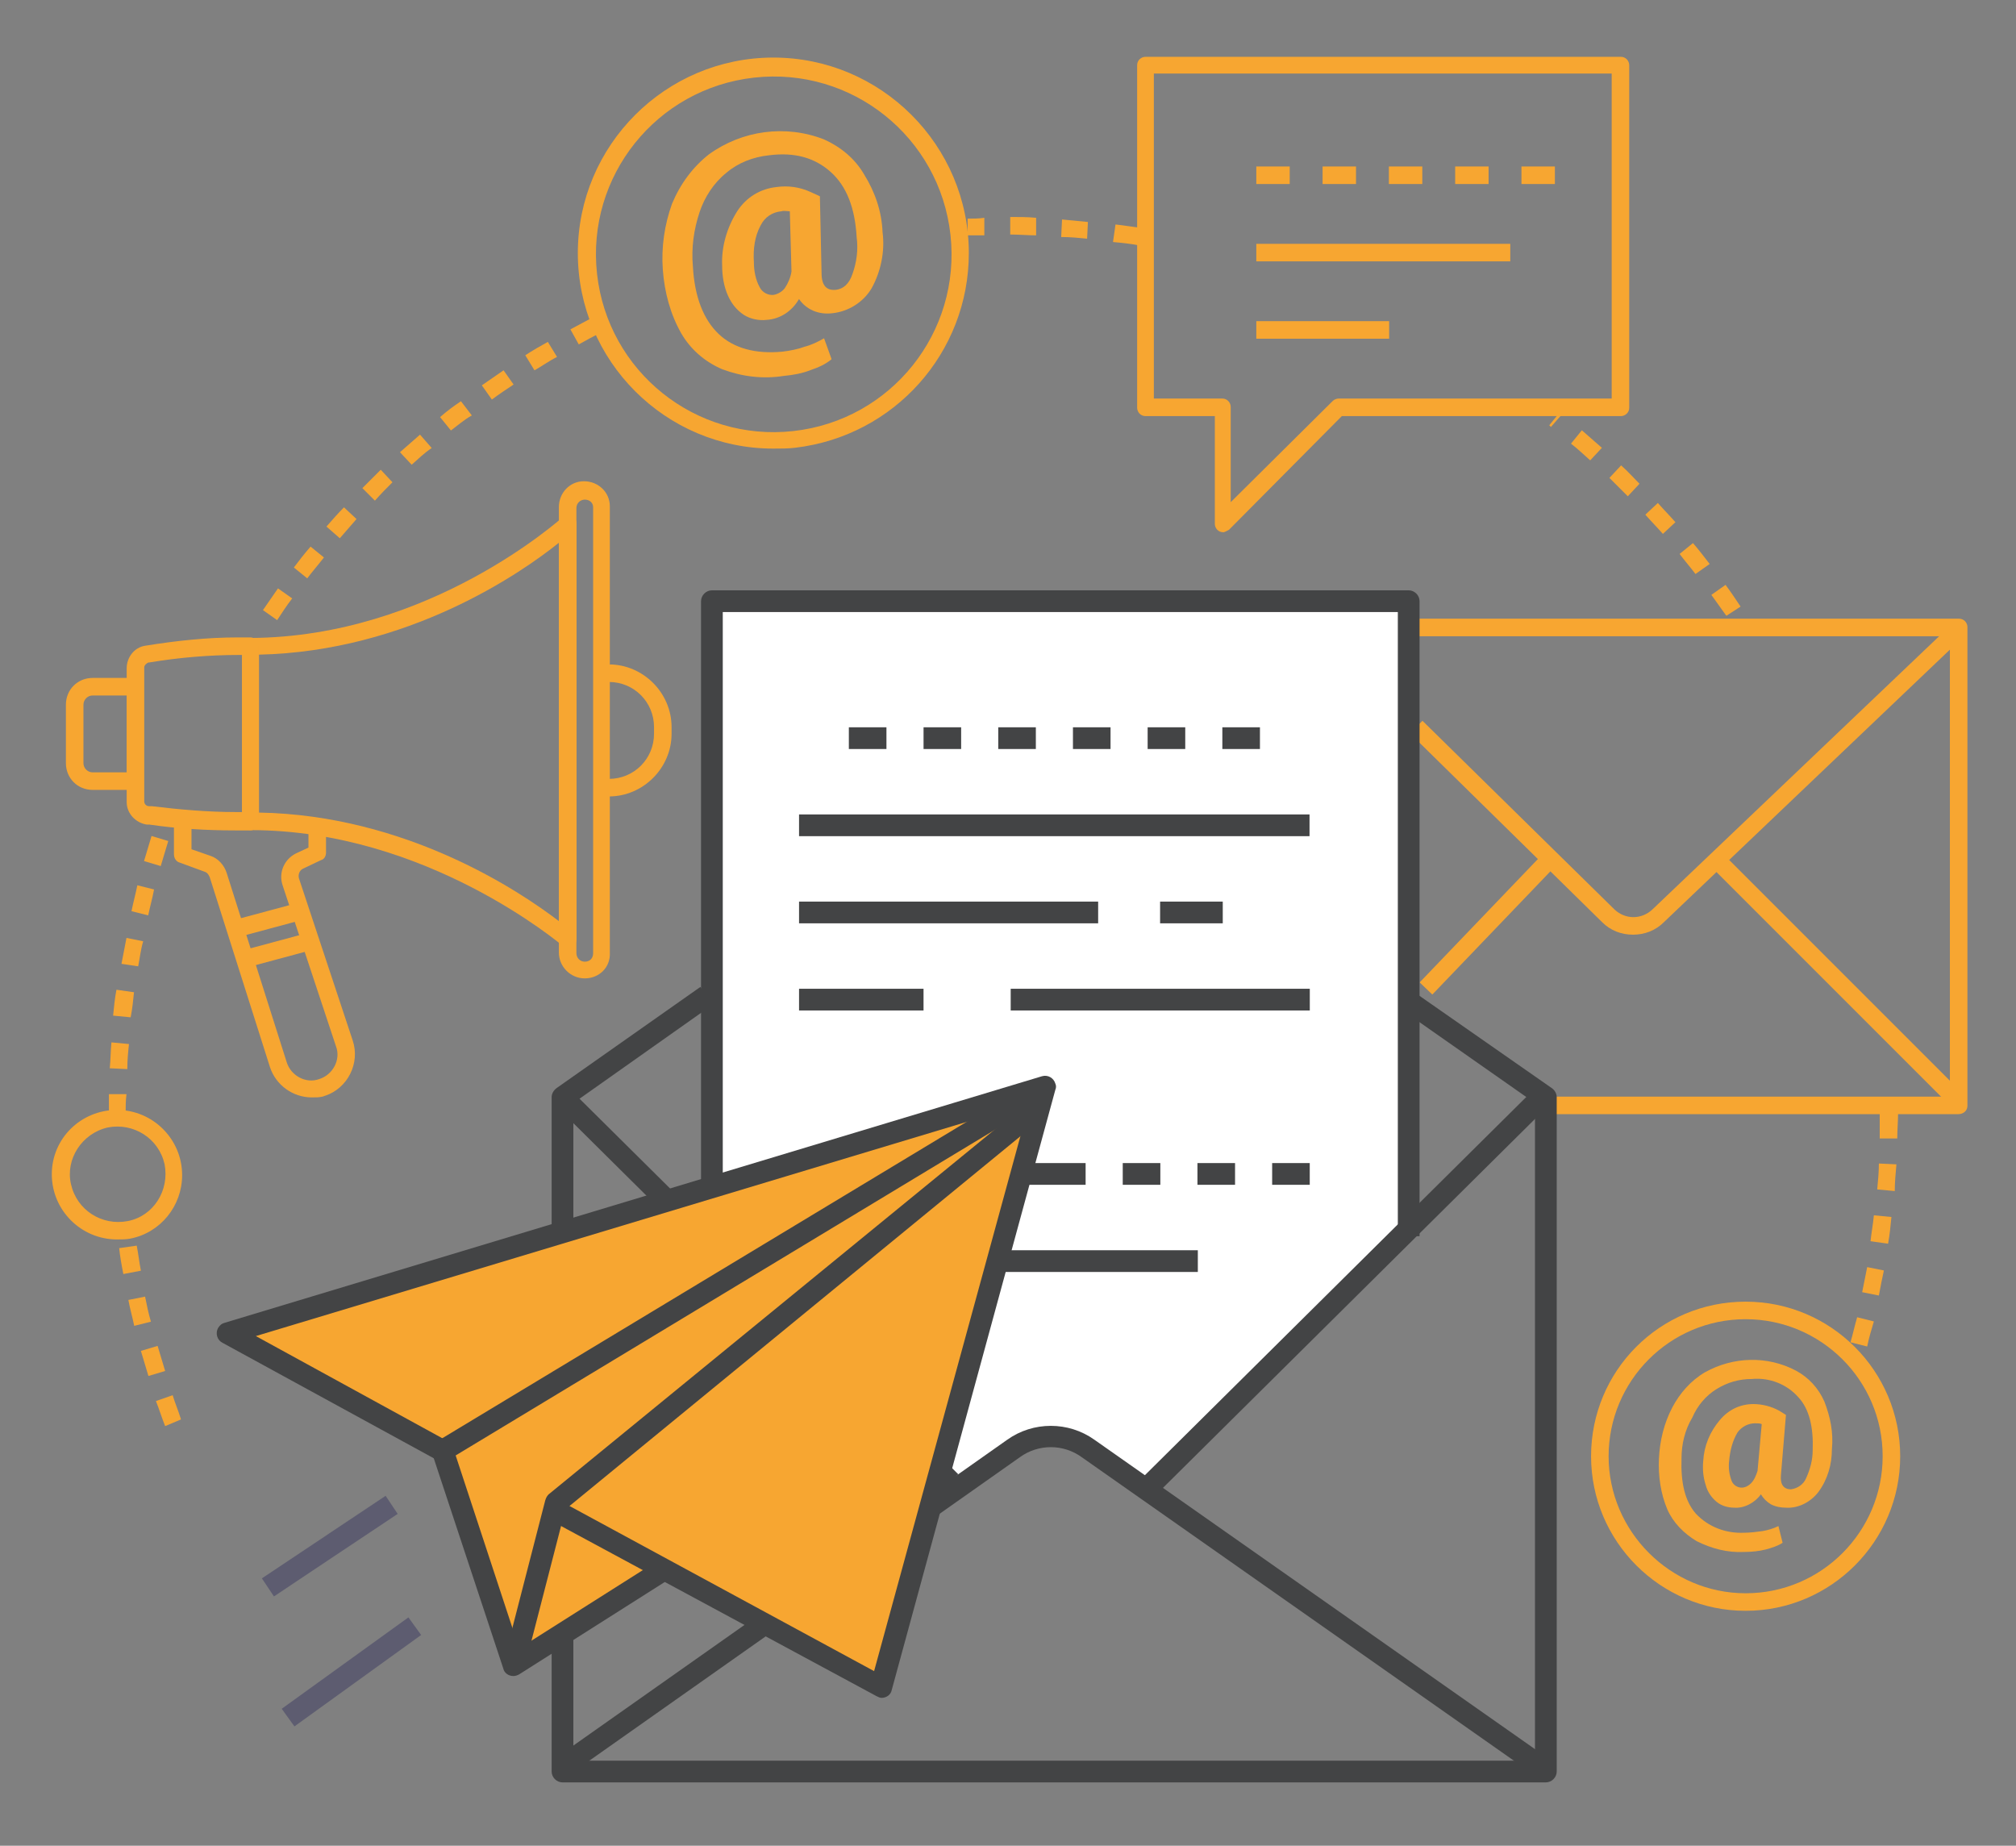 <?xml version="1.0" encoding="utf-8"?>
<!-- Generator: Adobe Illustrator 25.4.1, SVG Export Plug-In . SVG Version: 6.00 Build 0)  -->
<svg version="1.1" id="Livello_1" xmlns="http://www.w3.org/2000/svg" xmlns:xlink="http://www.w3.org/1999/xlink" x="0px" y="0px"
	 viewBox="0 0 241.3 220.9" style="enable-background:new 0 0 241.3 220.9;" xml:space="preserve">
<rect x="0" y="0" width="241.3" height="220.9" fill="#808080" stroke="none"/>
<style type="text/css">
	.st0{fill:#FFFFFF;}
	.st1{fill:#F7A631;}
	.st2{fill:#434445;}
	.st3{fill:#5D5C70;}
</style>
<path id="Tracciato_38" class="st0" d="M85.9,72.5h83.2v74.8l-32,30.3l-8.1-4.7l-3.3-1.3l-3.2,1.3l-11.3,7.3l14.5-50.4l-39.8,11.8
	L85.9,72.5z"/>
<g id="Raggruppa_80">
	<g id="Elements">
		<g id="Raggruppa_48">
			<g id="Raggruppa_8" transform="translate(7.965 142.381)">
				<path id="Tracciato_11" class="st1" d="M11.8,28.3c-0.4-1-0.7-2-1.1-3l2-0.7c0.3,1,0.7,1.9,1,2.9L11.8,28.3z M9.8,22.3
					c-0.3-1-0.6-2-0.9-3l2-0.6c0.3,1,0.6,2,0.9,3L9.8,22.3z M8.1,16.3c-0.2-1-0.5-2-0.7-3.1l2-0.4c0.2,1,0.4,2,0.7,3L8.1,16.3z
					 M6.8,10.1C6.6,9.1,6.4,8,6.3,7l2.1-0.3c0.2,1,0.3,2,0.5,3L6.8,10.1z"/>
			</g>
			<g id="Raggruppa_9" transform="translate(6.739 93.354)">
				<path id="Tracciato_12" class="st1" d="M8.3,39.8H6.3c0-0.7,0-1.4,0-2.2l2.1,0C8.3,38.4,8.3,39.1,8.3,39.8z M8.5,34.6l-2.1-0.1
					c0.1-1,0.1-2.1,0.2-3.1l2.1,0.2C8.6,32.5,8.5,33.5,8.5,34.6L8.5,34.6z M8.9,28.4l-2.1-0.2c0.1-1,0.2-2.1,0.4-3.1l2.1,0.3
					C9.2,26.4,9.1,27.4,8.9,28.4L8.9,28.4z M9.8,22.3l-2-0.3c0.2-1,0.4-2.1,0.6-3.1l2,0.4C10.1,20.3,10,21.3,9.8,22.3L9.8,22.3z
					 M11,16.2l-2-0.5c0.2-1,0.5-2.1,0.7-3.1l2,0.5C11.5,14.2,11.2,15.2,11,16.2L11,16.2z M12.5,10.3l-2-0.6c0.3-1,0.6-2,0.9-3l2,0.6
					C13.1,8.3,12.8,9.3,12.5,10.3L12.5,10.3z"/>
			</g>
			<g id="Raggruppa_10" transform="translate(25.173 31.22)">
				<path id="Tracciato_13" class="st1" d="M8,43l-1.7-1.2c0.6-0.9,1.2-1.7,1.8-2.6l1.7,1.2C9.1,41.3,8.6,42.1,8,43z M11.6,38
					l-1.6-1.3c0.6-0.8,1.3-1.7,2-2.5l1.6,1.3C12.9,36.4,12.2,37.2,11.6,38L11.6,38z M15.5,33.2l-1.6-1.4c0.7-0.8,1.4-1.6,2.1-2.3
					l1.5,1.4C16.9,31.6,16.2,32.4,15.5,33.2L15.5,33.2z M19.7,28.7l-1.5-1.5c0.7-0.7,1.5-1.5,2.2-2.2l1.4,1.5
					C21.1,27.2,20.4,27.9,19.7,28.7L19.7,28.7z M24.1,24.4l-1.4-1.5c0.8-0.7,1.6-1.4,2.4-2.1l1.4,1.6C25.6,23,24.9,23.7,24.1,24.4
					L24.1,24.4z M28.8,20.3l-1.3-1.6c0.8-0.7,1.6-1.3,2.5-1.9l1.3,1.7C30.4,19,29.6,19.7,28.8,20.3L28.8,20.3z M33.7,16.6l-1.2-1.7
					c0.9-0.6,1.7-1.2,2.6-1.8l1.2,1.7C35.4,15.4,34.5,16,33.7,16.6L33.7,16.6z M38.8,13.1l-1.1-1.8c0.9-0.6,1.8-1.1,2.7-1.6l1.1,1.8
					C40.5,12,39.7,12.6,38.8,13.1L38.8,13.1z M44.1,10l-1-1.8c0.9-0.5,1.9-1,2.8-1.5l1,1.8C45.9,9,45,9.5,44.1,10L44.1,10z"/>
			</g>
			<g id="Raggruppa_11" transform="translate(109.517 19.367)">
				<path id="Tracciato_14" class="st1" d="M26.8,10c-1-0.2-2-0.3-3.1-0.4L24,7.5c1,0.1,2.1,0.3,3.1,0.4L26.8,10z M20.6,9.2
					c-1-0.1-2-0.2-3.1-0.2l0.1-2.1c1,0.1,2.1,0.2,3.1,0.3L20.6,9.2z M6.3,8.8L6.3,6.8c0.7,0,1.3,0,2-0.1l0,2.1
					C7.6,8.8,7,8.8,6.3,8.8L6.3,8.8z M14.5,8.8c-1,0-2.1-0.1-3.1-0.1l0-2.1c1,0,2.1,0,3.1,0.1L14.5,8.8z"/>
			</g>
			<g id="Raggruppa_12" transform="translate(179.135 42.598)">
				<path id="Tracciato_15" class="st1" d="M27.5,31.1c-0.6-0.8-1.2-1.7-1.8-2.5l1.7-1.2c0.6,0.8,1.2,1.7,1.8,2.6L27.5,31.1z
					 M23.8,26.1c-0.6-0.8-1.3-1.6-1.9-2.4l1.6-1.3c0.7,0.8,1.3,1.6,2,2.5L23.8,26.1z M19.9,21.3c-0.7-0.8-1.4-1.5-2.1-2.3l1.5-1.4
					c0.7,0.8,1.4,1.5,2.1,2.3L19.9,21.3z M15.7,16.8c-0.7-0.7-1.5-1.5-2.2-2.2l1.4-1.5c0.8,0.7,1.5,1.5,2.2,2.2L15.7,16.8z
					 M11.2,12.5c-0.8-0.7-1.5-1.4-2.3-2l1.3-1.6c0.8,0.7,1.6,1.4,2.4,2.1L11.2,12.5z M6.5,8.5L6.3,8.3l1.3-1.6l0.3,0.2L6.5,8.5z"/>
			</g>
			<g id="Raggruppa_13" transform="translate(215.188 126.452)">
				<path id="Tracciato_16" class="st1" d="M8.3,34.7l-2-0.5c0.3-1,0.5-2,0.8-3l2,0.5C8.8,32.7,8.5,33.7,8.3,34.7z M9.7,28.6l-2-0.4
					c0.2-1,0.4-2,0.6-3l2,0.4C10.1,26.5,9.9,27.5,9.7,28.6L9.7,28.6z M10.8,22.4l-2.1-0.3c0.1-1,0.3-2,0.4-3.1l2.1,0.2
					C11.1,20.3,11,21.3,10.8,22.4L10.8,22.4z M11.6,16.1l-2.1-0.2c0.1-1,0.2-2.1,0.2-3.1l2.1,0.1C11.7,14,11.6,15.1,11.6,16.1
					L11.6,16.1z M11.9,9.8L9.8,9.8c0-1,0-2.1,0-3.1H12C12,7.7,11.9,8.8,11.9,9.8L11.9,9.8z"/>
			</g>
			<g id="Raggruppa_22" transform="translate(129.807)">
				<g id="Raggruppa_14">
					<path id="Tracciato_17" class="st1" d="M16.6,63.7c-0.6,0-1-0.5-1-1l0,0V49.8H7.3c-0.6,0-1-0.5-1-1l0,0v-41c0-0.6,0.5-1,1-1
						l0,0h56.9c0.6,0,1,0.5,1,1l0,0v41c0,0.6-0.5,1-1,1l0,0H30.8L17.3,63.4C17.1,63.5,16.8,63.7,16.6,63.7z M8.3,47.7h8.2
						c0.6,0,1,0.5,1,1l0,0v11.4L29.7,48c0.2-0.2,0.5-0.3,0.7-0.3h32.7V8.8H8.3L8.3,47.7z"/>
				</g>
				<g id="Raggruppa_15" transform="translate(22.198 13.224)">
					<rect id="Rettangolo_3" x="6.3" y="6.7" class="st1" width="4" height="2.1"/>
				</g>
				<g id="Raggruppa_16" transform="translate(14.263 13.224)">
					<rect id="Rettangolo_4" x="6.3" y="6.7" class="st1" width="4" height="2.1"/>
				</g>
				<g id="Raggruppa_17" transform="translate(38.066 13.224)">
					<rect id="Rettangolo_5" x="6.3" y="6.7" class="st1" width="4" height="2.1"/>
				</g>
				<g id="Raggruppa_18" transform="translate(30.132 13.224)">
					<rect id="Rettangolo_6" x="6.3" y="6.7" class="st1" width="4" height="2.1"/>
				</g>
				<g id="Raggruppa_19" transform="translate(46.001 13.224)">
					<rect id="Rettangolo_7" x="6.3" y="6.7" class="st1" width="4" height="2.1"/>
				</g>
				<g id="Raggruppa_20" transform="translate(14.263 22.481)">
					<rect id="Rettangolo_8" x="6.3" y="6.7" class="st1" width="30.4" height="2.1"/>
				</g>
				<g id="Raggruppa_21" transform="translate(14.263 31.737)">
					<rect id="Rettangolo_9" x="6.3" y="6.7" class="st1" width="15.9" height="2.1"/>
				</g>
			</g>
			<g id="Raggruppa_32" transform="translate(1.688 50.996)">
				<g id="Raggruppa_31">
					<g id="Raggruppa_23" transform="translate(21.016 3.955)">
						<path id="Tracciato_18" class="st1" d="M45.3,58.5c-0.3,0-0.5-0.1-0.7-0.3c-0.2-0.1-16.2-13.8-37.3-13.8c-0.6,0-1-0.5-1-1l0,0
							v-21c0-0.6,0.5-1,1-1l0,0C28.8,21.3,44.4,7.1,44.6,7C45,6.6,45.7,6.6,46,7c0.2,0.2,0.3,0.4,0.3,0.7v49.7
							C46.3,58,45.9,58.5,45.3,58.5L45.3,58.5z M8.3,42.3c17.6,0.3,31.2,9.4,35.9,13V10C39.6,13.7,26.1,23,8.3,23.4V42.3z"/>
					</g>
					<g id="Raggruppa_24" transform="translate(0 23.441)">
						<path id="Tracciato_19" class="st1" d="M14.6,20.1H9.4c-1.8,0-3.2-1.4-3.2-3.2v-7c0-1.8,1.4-3.2,3.2-3.2h5.1c0.6,0,1,0.5,1,1
							l0,0V19C15.6,19.6,15.1,20.1,14.6,20.1z M9.4,8.8c-0.6,0-1.1,0.5-1.1,1.1v7c0,0.6,0.5,1.1,1.1,1.1h4.1V8.8H9.4z"/>
					</g>
					<g id="Raggruppa_25" transform="translate(7.275 18.591)">
						<path id="Tracciato_20" class="st1" d="M21,29.8h-1.8c-3.4,0-6.9-0.2-10.3-0.7l-0.3,0c-1.3-0.2-2.4-1.3-2.4-2.7v-16
							c0-1.3,0.9-2.5,2.2-2.7l0,0c3.7-0.6,7.4-1,11.1-1H21c0.6,0,1,0.5,1,1l0,0v21C22.1,29.3,21.6,29.8,21,29.8L21,29.8z M19.7,8.8
							c-3.6,0-7.2,0.3-10.8,0.9l-0.1,0C8.6,9.8,8.3,10,8.3,10.3v16c0,0.3,0.2,0.6,0.6,0.6l0.3,0c3.3,0.4,6.7,0.7,10,0.7H20V8.8H19.7
							z"/>
					</g>
					<g id="Raggruppa_26" transform="translate(59.005)">
						<path id="Tracciato_21" class="st1" d="M9.3,66.1c-1.7,0-3.1-1.4-3.1-3.1V9.7c0-1.7,1.3-3.1,3-3.1c1.7,0,3.1,1.3,3.1,3
							c0,0,0,0.1,0,0.1v53.3C12.4,64.8,11,66.1,9.3,66.1z M9.3,8.8c-0.5,0-1,0.4-1,1v53.3c0,0.5,0.4,1,1,1s1-0.4,1-1c0,0,0,0,0-0.1
							V9.7C10.3,9.2,9.9,8.8,9.3,8.8C9.3,8.8,9.3,8.8,9.3,8.8L9.3,8.8z"/>
					</g>
					<g id="Raggruppa_27" transform="translate(64.894 21.824)">
						<path id="Tracciato_22" class="st1" d="M6.3,22.5v-2.1c3,0,5.4-2.4,5.4-5.4v-0.8c0-3-2.4-5.4-5.4-5.4V6.7
							c4.1,0,7.5,3.4,7.5,7.5V15C13.8,19.1,10.4,22.5,6.3,22.5z"/>
					</g>
					<g id="Raggruppa_28" transform="translate(12.933 40.645)">
						<path id="Tracciato_23" class="st1" d="M22.7,39.7c-2.3,0-4.3-1.5-5-3.6l-7.2-22.7c-0.1-0.3-0.3-0.6-0.6-0.7l-3-1.1
							c-0.4-0.1-0.7-0.5-0.7-1v-4h2.1V10l2.3,0.8c0.9,0.3,1.6,1.1,1.9,2l7.2,22.7c0.5,1.6,2.3,2.6,3.9,2c1.6-0.5,2.6-2.3,2-3.9
							c0,0,0,0,0,0l-6.4-19.3c-0.5-1.5,0.2-3.1,1.6-3.8l1.5-0.7V7.5h2.1v2.9c0,0.4-0.2,0.8-0.6,0.9l-2.1,1c-0.5,0.2-0.7,0.8-0.5,1.3
							l6.4,19.3c0.9,2.7-0.6,5.7-3.3,6.6c-0.1,0-0.2,0.1-0.3,0.1C23.6,39.7,23.2,39.7,22.7,39.7z"/>
					</g>
					<g id="Raggruppa_29" transform="translate(20.496 50.205)">
						
							<rect id="Rettangolo_10" x="6.4" y="7.7" transform="matrix(0.966 -0.26 0.26 0.966 -1.915 3.02)" class="st1" width="8.1" height="2.1"/>
					</g>
					<g id="Raggruppa_30" transform="translate(21.702 53.794)">
						
							<rect id="Rettangolo_11" x="6.4" y="7.7" transform="matrix(0.966 -0.26 0.26 0.966 -1.915 3.02)" class="st1" width="8.1" height="2.1"/>
					</g>
				</g>
			</g>
			<g id="Raggruppa_37" transform="translate(162.459 67.346)">
				<g id="Raggruppa_33" transform="translate(0.728)">
					<path id="Tracciato_24" class="st1" d="M71.2,66H21.9v-2.1h48.3V8.8H6.3V6.7h65c0.6,0,1,0.5,1,1V65C72.3,65.6,71.8,66,71.2,66z
						"/>
				</g>
				<g id="Raggruppa_34" transform="translate(0 0.619)">
					<path id="Tracciato_25" class="st1" d="M33,43.9c-1.4,0-2.7-0.5-3.7-1.5L6.3,19.8l1.5-1.5l23,22.6c1.3,1.2,3.2,1.2,4.5,0
						l36-34.3l1.4,1.5l-36,34.3C35.7,43.4,34.4,43.9,33,43.9z"/>
				</g>
				<g id="Raggruppa_35" transform="translate(1.242 28.606)">
					
						<rect id="Rettangolo_12" x="3.8" y="13.8" transform="matrix(0.692 -0.722 0.722 0.692 -6.371 14.818)" class="st1" width="20.7" height="2.1"/>
				</g>
				<g id="Raggruppa_36" transform="translate(36.384 28.59)">
					
						<rect id="Rettangolo_13" x="20.3" y="1.5" transform="matrix(0.707 -0.707 0.707 0.707 -9.119 21.414)" class="st1" width="2.1" height="40.4"/>
				</g>
			</g>
			<g id="Raggruppa_41" transform="translate(184.139 149.086)">
				<g id="Raggruppa_38">
					<path id="Tracciato_26" class="st1" d="M24.8,43.7c-10.2,0-18.5-8.3-18.5-18.5S14.5,6.7,24.8,6.7C35,6.7,43.3,15,43.3,25.2
						c0,0,0,0,0,0C43.3,35.4,35,43.7,24.8,43.7z M24.8,8.8c-9.1,0-16.4,7.4-16.4,16.4s7.4,16.4,16.4,16.4c9.1,0,16.4-7.4,16.4-16.4
						c0,0,0,0,0,0C41.2,16.1,33.8,8.8,24.8,8.8L24.8,8.8z"/>
				</g>
				<g id="Raggruppa_40" transform="translate(8.126 7.057)">
					<g id="Raggruppa_39">
						<path id="Tracciato_27" class="st1" d="M27,17.3c0,1.8-0.5,3.6-1.6,5.1c-0.9,1.2-2.4,2-3.9,1.9c-0.6,0-1.2-0.1-1.8-0.4
							c-0.5-0.3-0.9-0.7-1.2-1.2c-0.7,1-2,1.7-3.2,1.6c-0.7,0-1.5-0.2-2.1-0.7c-0.6-0.5-1.1-1.2-1.3-2c-0.3-0.9-0.4-1.9-0.3-2.9
							c0.1-1.8,0.8-3.5,2-4.9c1-1.2,2.4-1.9,4-1.9c1.1,0,2.2,0.3,3.1,0.8l0.8,0.5l-0.6,7.2c-0.1,1.1,0.3,1.7,1.2,1.7
							c0.8-0.1,1.5-0.6,1.8-1.3c0.5-1.1,0.8-2.2,0.8-3.4c0.1-2.7-0.4-4.9-1.7-6.3c-1.4-1.6-3.5-2.4-5.6-2.2c-1.5,0-2.9,0.4-4.2,1.2
							c-1.3,0.8-2.3,2-2.9,3.4C9.4,15,9,16.7,9,18.4c-0.1,2.9,0.4,5.1,1.7,6.6c1.5,1.6,3.6,2.4,5.8,2.3c0.7,0,1.5-0.1,2.2-0.2
							c0.6-0.1,1.3-0.3,1.9-0.6l0.5,2c-0.6,0.4-1.3,0.6-2,0.8c-0.8,0.2-1.7,0.3-2.6,0.3c-2,0.1-3.9-0.4-5.7-1.3
							c-1.5-0.9-2.8-2.2-3.5-3.8c-0.8-1.9-1.1-4-1-6.1c0.1-2.1,0.6-4.2,1.6-6.1c0.9-1.7,2.2-3.2,3.9-4.2c3.4-1.9,7.5-2,10.9-0.2
							c1.5,0.8,2.7,2.1,3.4,3.7C26.8,13.4,27.2,15.3,27,17.3z M14.7,18.7c-0.1,0.8,0,1.6,0.3,2.4c0.2,0.5,0.7,0.8,1.2,0.8
							c0.4,0,0.8-0.2,1.1-0.5c0.4-0.4,0.6-0.9,0.8-1.5l0.5-5.6c-0.2-0.1-0.5-0.1-0.8-0.1c-0.8,0-1.6,0.4-2.1,1.1
							C15.1,16.3,14.8,17.5,14.7,18.7L14.7,18.7z"/>
					</g>
				</g>
			</g>
			<g id="Raggruppa_45" transform="translate(62.962 0.39)">
				<g id="Raggruppa_42">
					<path id="Tracciato_28" class="st1" d="M29.6,53.3c-12.9,0-23.4-10.5-23.4-23.4S16.7,6.5,29.6,6.5C42.5,6.5,53,17,53,29.9
						c0,11.9-8.9,21.9-20.8,23.3C31.4,53.3,30.5,53.3,29.6,53.3z M8.5,32.4C9.8,44.1,20.3,52.5,32,51.2s20.1-11.8,18.8-23.5
						C49.5,16,39,7.6,27.3,8.9c0,0,0,0,0,0C15.6,10.2,7.2,20.7,8.5,32.4z"/>
				</g>
				<g id="Raggruppa_44" transform="translate(10.173 8.597)">
					<g id="Raggruppa_43">
						<path id="Tracciato_29" class="st1" d="M32.5,18.8c0.3,2.3-0.2,4.7-1.3,6.7c-1,1.7-2.8,2.8-4.7,3c-0.8,0.1-1.6,0-2.3-0.3
							c-0.7-0.3-1.3-0.8-1.7-1.4c-0.8,1.4-2.2,2.4-3.9,2.5c-0.9,0.1-1.9-0.1-2.7-0.6c-0.9-0.6-1.5-1.4-1.9-2.3
							c-0.5-1.1-0.7-2.4-0.7-3.6c-0.1-2.3,0.6-4.6,1.8-6.5c1.1-1.7,2.8-2.7,4.7-2.9c1.4-0.2,2.8,0,4.1,0.6l1.1,0.5l0.2,9.2
							c0,1.5,0.6,2.1,1.7,2c0.9-0.1,1.6-0.7,2-1.9c0.5-1.4,0.7-2.9,0.5-4.4c-0.2-3.5-1.2-6.1-3.1-7.8s-4.3-2.4-7.4-2
							c-1.9,0.2-3.7,0.9-5.1,2.1c-1.5,1.2-2.6,2.9-3.2,4.7c-0.7,2.1-1,4.3-0.8,6.5c0.2,3.7,1.3,6.4,3.1,8.1c1.8,1.7,4.4,2.4,7.6,2.1
							c0.9-0.1,1.9-0.3,2.7-0.6c0.8-0.2,1.6-0.6,2.3-1l0.9,2.5c-0.7,0.6-1.6,1-2.5,1.3c-1,0.4-2.1,0.6-3.2,0.7
							c-2.5,0.4-5,0.1-7.4-0.8c-2.1-0.9-3.8-2.4-4.9-4.3c-1.3-2.3-2-4.9-2.2-7.6c-0.2-2.7,0.2-5.4,1.1-7.9C8.3,13,9.8,11,11.7,9.5
							c4-2.9,9.2-3.6,13.8-1.8c2,0.9,3.7,2.3,4.8,4.2C31.6,14,32.4,16.3,32.5,18.8z M17.1,22.4c0,1,0.2,2.1,0.7,3
							c0.3,0.6,1,1,1.7,0.9c0.5-0.1,1-0.4,1.3-0.8c0.4-0.6,0.7-1.3,0.8-2l-0.2-7.2c-0.3,0-0.7-0.1-1,0c-1.1,0.1-2,0.7-2.5,1.7
							C17.2,19.3,17,20.8,17.1,22.4z"/>
					</g>
				</g>
			</g>
			<g id="Raggruppa_47" transform="translate(0 126.14)">
				<g id="Raggruppa_46">
					<path id="Tracciato_30" class="st1" d="M14,22.2c-4.3,0-7.8-3.5-7.8-7.8S9.7,6.7,14,6.7c4.3,0,7.8,3.5,7.8,7.8
						c0,3.7-2.6,6.9-6.2,7.6C15.1,22.2,14.6,22.2,14,22.2z M8.5,15.6c0.7,3.1,3.7,5,6.8,4.4s5-3.7,4.4-6.8c-0.7-3.1-3.7-5-6.8-4.4
						C9.8,9.5,7.8,12.6,8.5,15.6z"/>
				</g>
			</g>
		</g>
	</g>
	<g id="Icon" transform="translate(19.723 63.951)">
		<g id="Raggruppa_79" transform="translate(0 0)">
			<g id="Raggruppa_71" transform="translate(40.004)">
				<g id="Raggruppa_70">
					<g id="Raggruppa_49" transform="translate(0.448 100.049)">
						<path id="Tracciato_31" class="st2" d="M123.7,48.6L69.3,10.4c-2.2-1.6-5.2-1.6-7.4,0L7.7,48.6l-1.5-2.1L60.4,8.3
							c3.1-2.2,7.3-2.2,10.4,0l54.4,38.2L123.7,48.6z"/>
					</g>
					<g id="Raggruppa_50" transform="translate(0 47.47)">
						<path id="Tracciato_32" class="st2" d="M125.3,101.9H7.6c-0.7,0-1.3-0.6-1.3-1.3V19.9c0-0.4,0.2-0.8,0.6-1.1L24.1,6.7l1.5,2.1
							L8.9,20.6v78.7H124V20.6l-15.7-11l1.5-2.1L126,18.8c0.3,0.2,0.6,0.6,0.6,1.1v80.7C126.6,101.3,126,101.9,125.3,101.9z"/>
					</g>
					<g id="Raggruppa_51" transform="translate(70.539 59.655)">
						
							<rect id="Rettangolo_14" x="-2.5" y="29.7" transform="matrix(0.71 -0.704 0.704 0.71 -12.9 30.633)" class="st2" width="66.4" height="2.6"/>
					</g>
					<g id="Raggruppa_52" transform="translate(0.281 59.652)">
						
							<rect id="Rettangolo_15" x="29.2" y="-2.1" transform="matrix(0.704 -0.71 0.71 0.704 -12.784 30.714)" class="st2" width="2.6" height="65.6"/>
					</g>
					<g id="Raggruppa_53" transform="translate(17.883)">
						<path id="Tracciato_33" class="st2" d="M8.9,85.5H6.3V8c0-0.7,0.6-1.3,1.3-1.3H91c0.7,0,1.3,0.6,1.3,1.3v76h-2.6V9.3H8.9V85.5
							z"/>
					</g>
					<g id="Raggruppa_54" transform="translate(29.613 26.824)">
						<rect id="Rettangolo_16" x="6.3" y="6.7" class="st2" width="61.1" height="2.6"/>
					</g>
					<g id="Raggruppa_55" transform="translate(72.828 37.255)">
						<rect id="Rettangolo_17" x="6.3" y="6.7" class="st2" width="7.5" height="2.6"/>
					</g>
					<g id="Raggruppa_56" transform="translate(29.613 37.255)">
						<rect id="Rettangolo_18" x="6.3" y="6.7" class="st2" width="35.8" height="2.6"/>
					</g>
					<g id="Raggruppa_57" transform="translate(54.946 47.686)">
						<rect id="Rettangolo_19" x="6.3" y="6.7" class="st2" width="35.8" height="2.6"/>
					</g>
					<g id="Raggruppa_58" transform="translate(29.613 47.686)">
						<rect id="Rettangolo_20" x="6.3" y="6.7" class="st2" width="14.9" height="2.6"/>
					</g>
					<g id="Raggruppa_59" transform="translate(29.613 68.549)">
						<rect id="Rettangolo_21" x="6.3" y="6.7" class="st2" width="34.3" height="2.6"/>
					</g>
					<g id="Raggruppa_60" transform="translate(40.044 78.981)">
						<rect id="Rettangolo_22" x="6.3" y="6.7" class="st2" width="37.3" height="2.6"/>
					</g>
					<g id="Raggruppa_61" transform="translate(77.299 68.549)">
						<rect id="Rettangolo_23" x="6.3" y="6.7" class="st2" width="4.5" height="2.6"/>
					</g>
					<g id="Raggruppa_62" transform="translate(86.24 68.549)">
						<rect id="Rettangolo_24" x="6.3" y="6.7" class="st2" width="4.5" height="2.6"/>
					</g>
					<g id="Raggruppa_63" transform="translate(68.357 68.549)">
						<rect id="Rettangolo_25" x="6.3" y="6.7" class="st2" width="4.5" height="2.6"/>
					</g>
					<g id="Raggruppa_64" transform="translate(44.515 16.393)">
						<rect id="Rettangolo_26" x="6.3" y="6.7" class="st2" width="4.5" height="2.6"/>
					</g>
					<g id="Raggruppa_65" transform="translate(35.574 16.393)">
						<rect id="Rettangolo_27" x="6.3" y="6.7" class="st2" width="4.5" height="2.6"/>
					</g>
					<g id="Raggruppa_66" transform="translate(62.397 16.393)">
						<rect id="Rettangolo_28" x="6.3" y="6.7" class="st2" width="4.5" height="2.6"/>
					</g>
					<g id="Raggruppa_67" transform="translate(53.456 16.393)">
						<rect id="Rettangolo_29" x="6.3" y="6.7" class="st2" width="4.5" height="2.6"/>
					</g>
					<g id="Raggruppa_68" transform="translate(80.279 16.393)">
						<rect id="Rettangolo_30" x="6.3" y="6.7" class="st2" width="4.5" height="2.6"/>
					</g>
					<g id="Raggruppa_69" transform="translate(71.338 16.393)">
						<rect id="Rettangolo_31" x="6.3" y="6.7" class="st2" width="4.5" height="2.6"/>
					</g>
				</g>
			</g>
			<g id="Raggruppa_78" transform="translate(0 58.154)">
				<g id="Raggruppa_72" transform="translate(2.2 0.786)">
					<path id="Tracciato_34" class="st1" d="M6.3,35.8L103,6.7L83.9,79.1L57.4,64.5L39.1,75.9l-8-26L6.3,35.8z"/>
				</g>
				<g id="Raggruppa_73">
					<path id="Tracciato_35" class="st2" d="M85.8,81.1c-0.2,0-0.4-0.1-0.6-0.2L45.7,59.6l1.2-2.3l38,20.6l18.6-68L10.9,37.8
						l23,12.6l-1.2,2.3L6.9,38.6c-0.6-0.3-0.9-1.1-0.5-1.8c0.2-0.3,0.4-0.5,0.8-0.6L105,6.7c0.7-0.2,1.4,0.2,1.6,0.9
						c0.1,0.2,0.1,0.5,0,0.7L87,80.2C86.9,80.7,86.4,81.1,85.8,81.1L85.8,81.1z"/>
				</g>
				<g id="Raggruppa_74" transform="translate(25.717 0.187)">
					<path id="Tracciato_36" class="st2" d="M16,78.3c-0.6,0-1.1-0.4-1.2-0.9L6.3,51.7c-0.2-0.6,0-1.2,0.6-1.5L79,6.7l1.3,2.2
						L9.1,51.9L16.7,75l16.1-10.2l1.4,2.2L16.7,78.1C16.5,78.2,16.3,78.3,16,78.3z"/>
				</g>
				<g id="Raggruppa_75" transform="translate(34.243 2.946)">
					<path id="Tracciato_37" class="st2" d="M8.8,74.6l-2.5-0.7l5-19.4c0.1-0.3,0.2-0.5,0.4-0.7L69.3,6.7l1.6,2L13.7,55.6L8.8,74.6z
						"/>
				</g>
				<g id="Raggruppa_76" transform="translate(5.351 50.237)">
					
						<rect id="Rettangolo_32" x="5.5" y="11.4" transform="matrix(0.832 -0.555 0.555 0.832 -4.632 10.128)" class="st3" width="17.8" height="2.6"/>
				</g>
				<g id="Raggruppa_77" transform="translate(7.785 64.758)">
					
						<rect id="Rettangolo_33" x="5.2" y="11.9" transform="matrix(0.811 -0.585 0.585 0.811 -4.967 11.04)" class="st3" width="18.7" height="2.6"/>
				</g>
			</g>
		</g>
	</g>
</g>
</svg>
